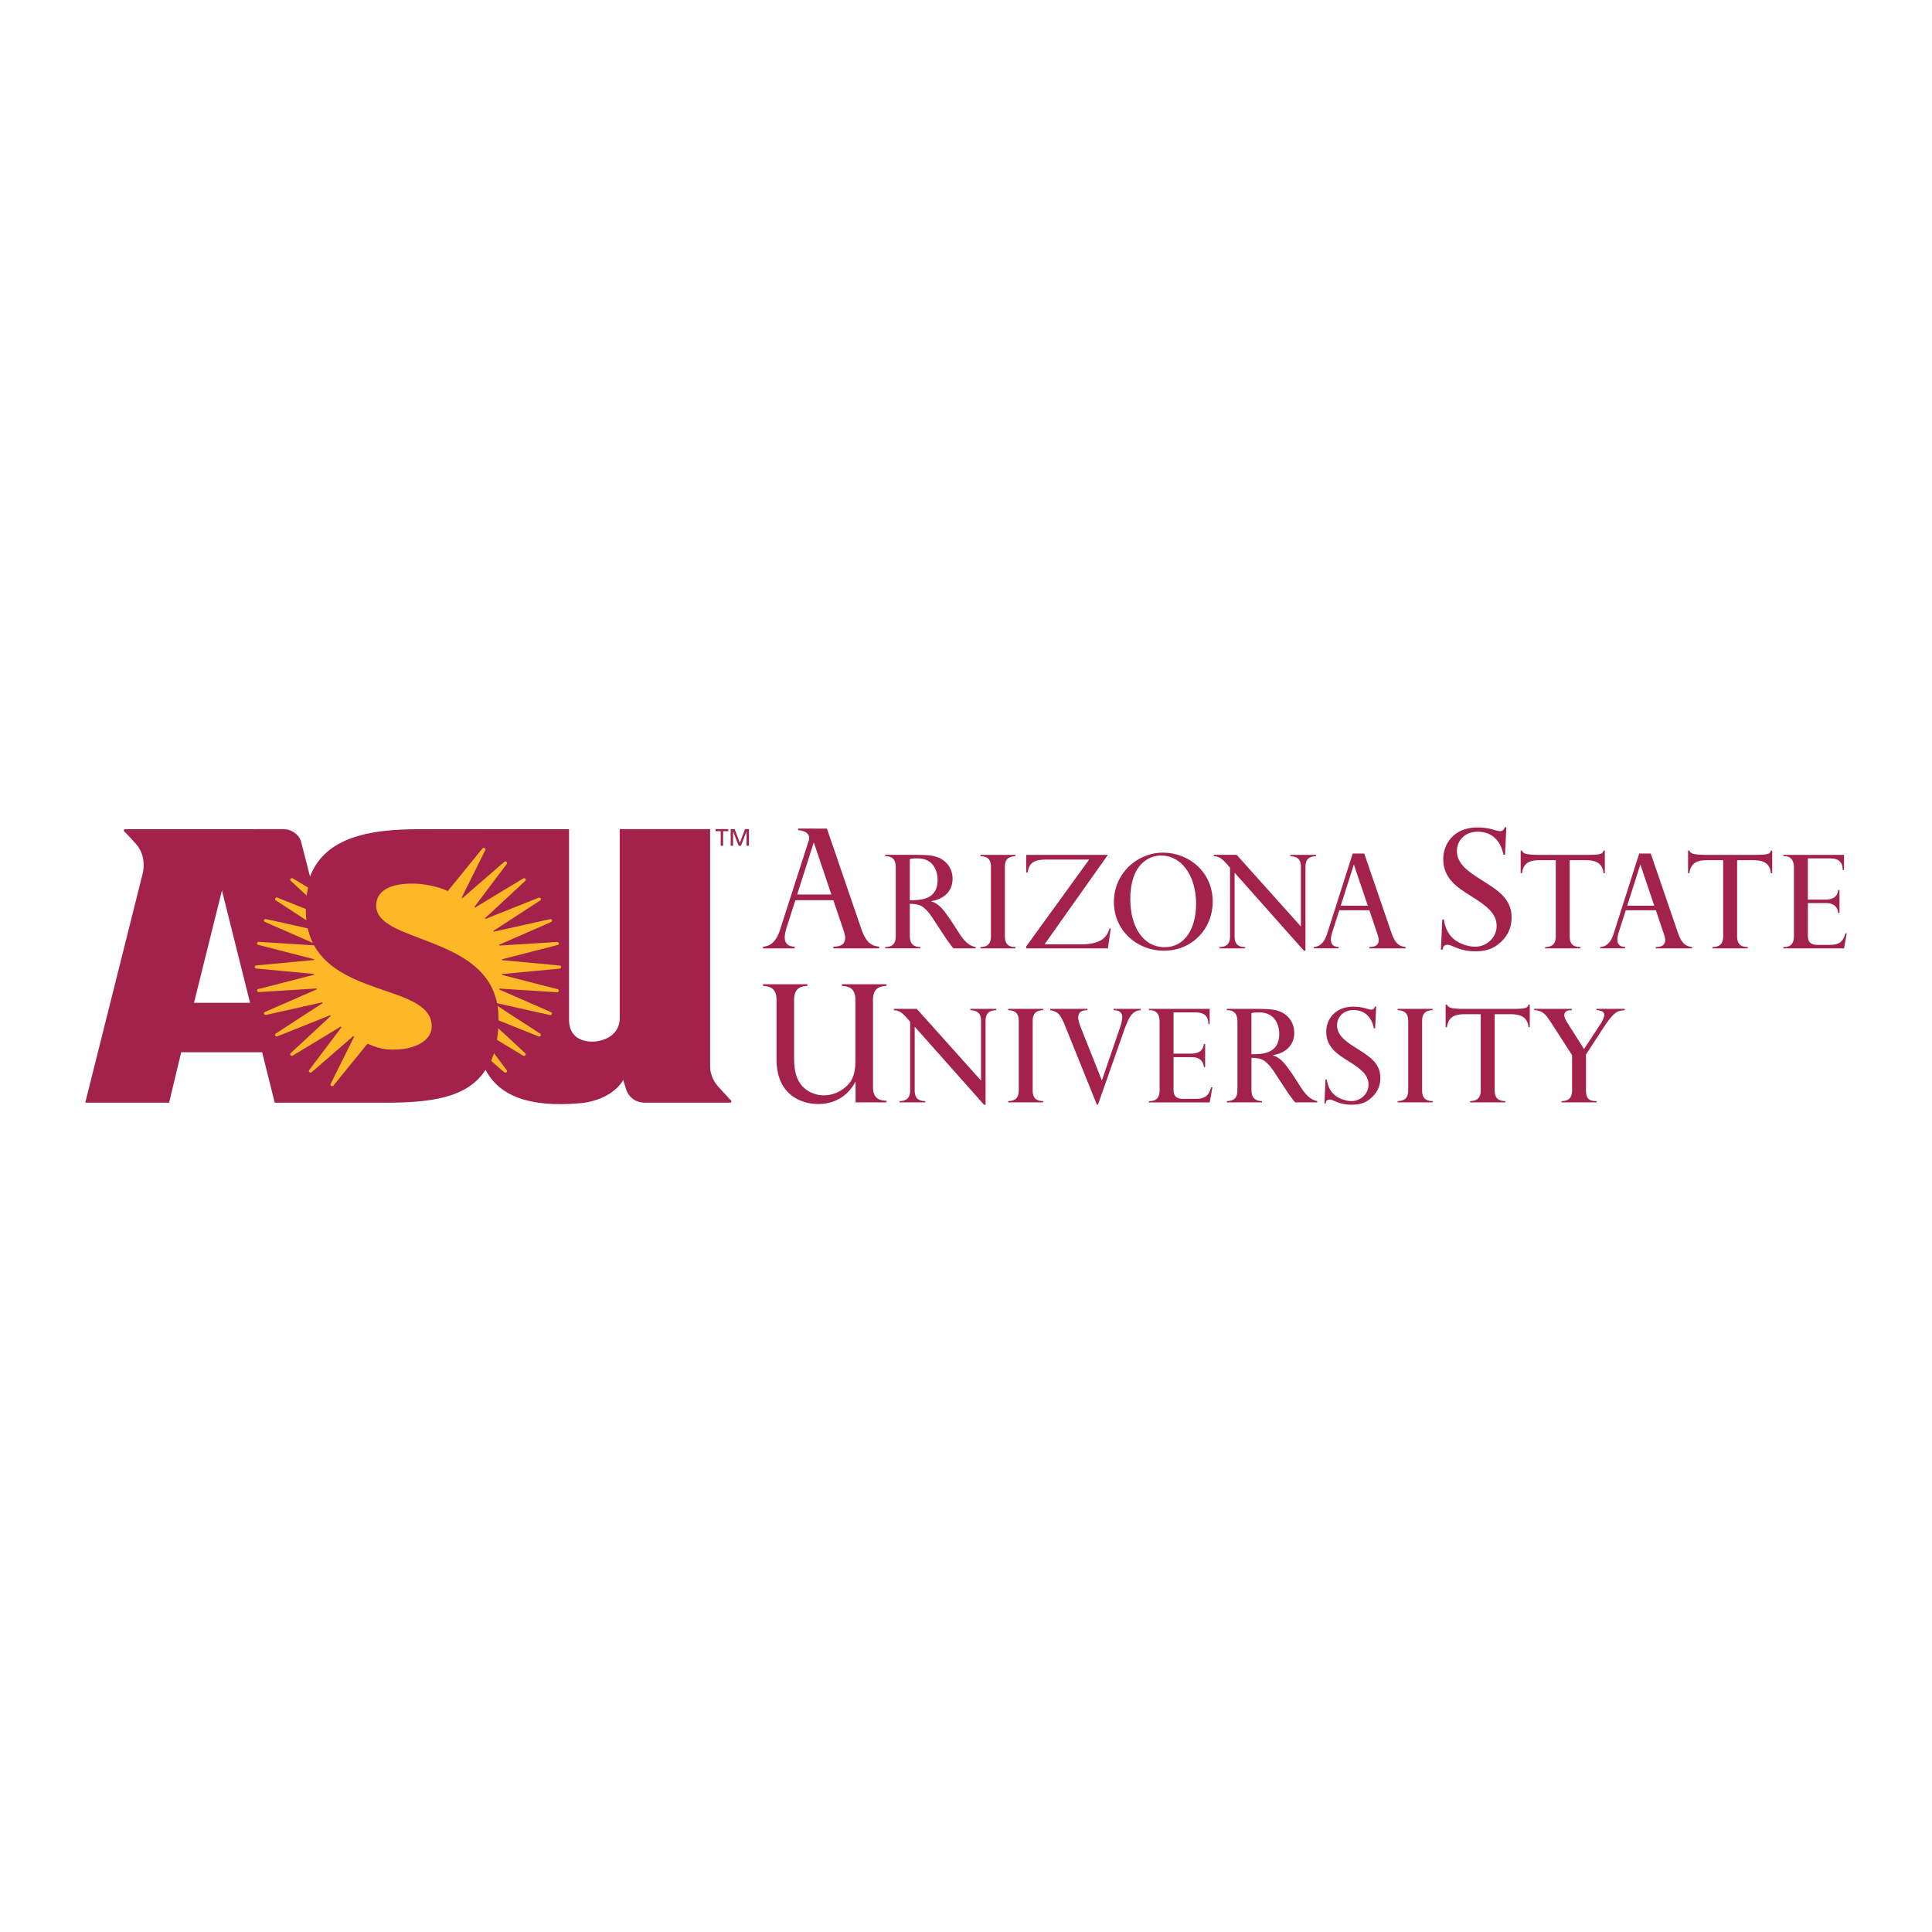 <?xml version="1.0" encoding="utf-8"?>
<!-- Generator: Adobe Illustrator 13.0.0, SVG Export Plug-In . SVG Version: 6.00 Build 14948)  -->
<!DOCTYPE svg PUBLIC "-//W3C//DTD SVG 1.0//EN" "http://www.w3.org/TR/2001/REC-SVG-20010904/DTD/svg10.dtd">
<svg version="1.0" id="Layer_1" xmlns="http://www.w3.org/2000/svg" xmlns:xlink="http://www.w3.org/1999/xlink" x="0px" y="0px"
	 width="192.756px" height="192.756px" viewBox="0 0 192.756 192.756" enable-background="new 0 0 192.756 192.756"
	 xml:space="preserve">
<g>
	<polygon fill-rule="evenodd" clip-rule="evenodd" fill="#FFFFFF" points="0,0 192.756,0 192.756,192.756 0,192.756 0,0 	"/>
	<path fill-rule="evenodd" clip-rule="evenodd" fill="#A2224B" d="M91.523,85.289c1.206,0,1.687,0.104,2.05,0.246
		c0.921,0.364,1.466,1.168,1.466,2.142c0,1.142-0.727,1.985-2.115,2.231v0.026c0.779,0.233,1.233,0.869,1.804,1.699l0.065,0.078
		l0.831,1.285c0,0.013,0.026,0.039,0.039,0.065c0.7,1.116,1.219,1.336,1.673,1.427v0.13H95.13c-0.129-0.156-0.246-0.272-0.415-0.532
		c-0.052-0.065-0.246-0.338-0.272-0.364c-0.013-0.025-0.026-0.052-0.039-0.064l-1.246-1.894c-0.013-0.013-0.013-0.026-0.065-0.104
		c-0.013-0.026-0.609-0.986-1.206-1.285c-0.247-0.117-0.467-0.182-1.116-0.208v3.23c0,0.779,0.402,1.09,1.051,1.09v0.13h-3.503
		v-0.13c0.714,0,1.051-0.337,1.051-1.063v-6.916c0-1.025-0.674-1.09-1.063-1.09v-0.13H91.523L91.523,85.289z M90.771,89.818
		c1.155,0,2.777-0.078,2.777-2.038c0-0.675-0.298-2.141-1.985-2.141c-0.233,0-0.584,0-0.792,0.078V89.818L90.771,89.818z"/>
	<path fill-rule="evenodd" clip-rule="evenodd" fill="#A2224B" d="M101.308,94.619h-3.49v-0.13c0.39-0.013,1.051-0.064,1.051-1.063
		V86.47c0-0.973-0.648-1.025-1.051-1.051v-0.13h3.49v0.13c-0.389,0.025-1.051,0.078-1.051,1.051v6.955
		c0,1.012,0.662,1.051,1.051,1.063V94.619L101.308,94.619z"/>
	<path fill-rule="evenodd" clip-rule="evenodd" fill="#A2224B" d="M110.534,85.289l-6.319,8.927h3.659
		c2.284,0,2.622-0.973,2.815-1.57h0.13l-0.285,1.973h-8.149v-0.195l6.28-8.667h-4.217c-1.181,0-1.776,0.234-1.92,1.297h-0.144
		v-1.765H110.534L110.534,85.289z"/>
	<path fill-rule="evenodd" clip-rule="evenodd" fill="#A2224B" d="M116.037,85.069c2.53,0,4.956,1.881,4.956,4.904
		c0,2.647-1.997,4.878-4.878,4.878c-2.712,0-4.982-2.05-4.982-4.853C111.133,87.145,113.442,85.069,116.037,85.069L116.037,85.069z
		 M116.206,94.501c1.998,0,3.127-1.855,3.127-4.321c0-2.932-1.544-4.826-3.478-4.826c-1.194,0-3.088,0.83-3.088,4.372
		C112.768,92.348,113.975,94.501,116.206,94.501L116.206,94.501z"/>
	<path fill-rule="evenodd" clip-rule="evenodd" fill="#A2224B" d="M129.793,92.439V86.47c0-0.96-0.649-1.025-1.064-1.051v-0.13
		h2.582v0.13c-0.428,0.025-1.064,0.091-1.064,1.051v8.382h-0.155l-6.916-7.785v6.358c0,1.012,0.662,1.051,1.052,1.063v0.13h-2.557
		v-0.13c0.389-0.013,1.051-0.064,1.051-1.063v-6.852l-0.363-0.415c-0.013-0.013-0.038-0.026-0.051-0.052
		c-0.545-0.636-0.922-0.662-1.207-0.688v-0.13h2.283L129.793,92.439L129.793,92.439z"/>
	<path fill-rule="evenodd" clip-rule="evenodd" fill="#A2224B" d="M138.812,93.035c0.414,1.22,0.868,1.375,1.427,1.453v0.13h-3.62
		v-0.13c0.298-0.013,0.935-0.025,0.935-0.7c0-0.117-0.014-0.259-0.156-0.675l-0.778-2.297h-2.997l-0.688,2.141
		c-0.103,0.311-0.155,0.636-0.155,0.778c0,0.701,0.558,0.74,0.779,0.752v0.13h-2.491v-0.13c0.765-0.051,1.129-0.675,1.322-1.271
		l2.569-8.057h1.155L138.812,93.035L138.812,93.035z M133.765,90.362h2.699l-1.376-4.074h-0.025L133.765,90.362L133.765,90.362z"/>
	<path fill-rule="evenodd" clip-rule="evenodd" fill="#A2224B" d="M149.993,85.274c-0.244-1.328-1.098-2.295-2.556-2.295
		c-1.377,0-2.083,0.967-2.083,1.935c0,1.279,1.181,2.082,2.41,2.852c1.688,1.066,3.049,1.886,3.049,3.771
		c0,0.737-0.196,1.639-1.081,2.458c-0.804,0.754-1.591,0.918-2.559,0.918c-0.787,0-1.393-0.165-1.836-0.344
		c-0.672-0.279-0.754-0.312-0.935-0.312c-0.18,0-0.441,0.082-0.475,0.492h-0.165l0.132-3.016h0.164
		c0.066,0.443,0.229,1.36,1.081,2.033c0.525,0.41,1.378,0.688,2.033,0.688c1.165,0,2.147-0.917,2.147-2.082
		c0-1.18-0.901-1.951-2.523-2.951c-1.394-0.869-2.804-1.754-2.804-3.721c0-1.426,0.983-3.147,3.426-3.147
		c0.541,0,1.148,0.081,1.591,0.229c0.196,0.065,0.492,0.148,0.672,0.148c0.016,0,0.36-0.017,0.442-0.394h0.164l-0.131,2.738H149.993
		L149.993,85.274z"/>
	<path fill-rule="evenodd" clip-rule="evenodd" fill="#A2224B" d="M160.114,87.119h-0.13c-0.104-1.207-1.116-1.298-1.804-1.298
		h-1.57v7.604c0,1.012,0.662,1.051,1.064,1.063v0.13h-3.517v-0.13c0.416-0.013,1.064-0.078,1.064-1.063v-7.604h-1.57
		c-0.752,0-1.66,0.091-1.804,1.298h-0.13v-2.258h0.13c0.051,0.156,0.116,0.208,0.312,0.299c0.194,0.09,0.921,0.129,1.193,0.129
		h5.125c0.844,0,1.039-0.052,1.22-0.104c0.195-0.052,0.26-0.208,0.286-0.325h0.13V87.119L160.114,87.119z"/>
	<path fill-rule="evenodd" clip-rule="evenodd" fill="#A2224B" d="M167.395,93.035c0.415,1.22,0.868,1.375,1.428,1.453v0.13h-3.621
		v-0.13c0.299-0.013,0.935-0.025,0.935-0.7c0-0.117-0.013-0.259-0.155-0.675l-0.779-2.297h-2.996l-0.688,2.141
		c-0.104,0.311-0.155,0.636-0.155,0.778c0,0.701,0.558,0.74,0.778,0.752v0.13h-2.492v-0.13c0.767-0.051,1.13-0.675,1.324-1.271
		l2.569-8.057h1.154L167.395,93.035L167.395,93.035z M162.347,90.362h2.699l-1.375-4.074h-0.026L162.347,90.362L162.347,90.362z"/>
	<path fill-rule="evenodd" clip-rule="evenodd" fill="#A2224B" d="M176.815,87.119h-0.13c-0.104-1.207-1.116-1.298-1.803-1.298
		h-1.57v7.604c0,1.012,0.662,1.051,1.064,1.063v0.13h-3.517v-0.13c0.415-0.013,1.063-0.078,1.063-1.063v-7.604h-1.57
		c-0.751,0-1.659,0.091-1.803,1.298h-0.13v-2.258h0.13c0.052,0.156,0.117,0.208,0.311,0.299c0.195,0.09,0.922,0.129,1.194,0.129
		h5.125c0.843,0,1.038-0.052,1.221-0.104c0.194-0.052,0.259-0.208,0.284-0.325h0.13V87.119L176.815,87.119z"/>
	<path fill-rule="evenodd" clip-rule="evenodd" fill="#A2224B" d="M182.124,89.753c0.233,0,1.193,0,1.271-0.96h0.13v2.296h-0.13
		c-0.052-0.636-0.479-0.986-1.181-0.986h-1.842v3.153c0,0.389-0.014,1.013,0.96,1.013h1.246c0.881,0,1.31-0.286,1.543-1.155h0.13
		l-0.272,1.505h-6.06v-0.13c0.39,0,1.063-0.039,1.063-1.09v-6.89c0-0.104,0.014-1.09-0.933-1.09h-0.131v-0.13h6.06v1.519h-0.13
		c0-0.87-0.493-1.168-1.271-1.168h-2.206v4.113H182.124L182.124,89.753z"/>
	<path fill-rule="evenodd" clip-rule="evenodd" fill="#A2224B" d="M85.36,107.952h-0.033c-0.345,0.706-1.426,2.197-3.688,2.197
		c-1.542,0-4.165-0.787-4.165-4.459v-5.95c0-1.246-0.803-1.346-1.345-1.377v-0.165h4.427v0.165
		c-0.542,0.031-1.328,0.131-1.328,1.377v5.885c0,0.655,0.065,1.328,0.312,1.935c0.458,1.115,1.541,1.721,2.656,1.721
		c1.246,0,2.23-0.721,2.688-1.409c0.443-0.672,0.46-1.623,0.46-1.968V99.74c0-1.246-0.804-1.346-1.345-1.377v-0.165h4.442v0.165
		c-0.557,0.031-1.344,0.131-1.344,1.377v8.737c0,1.229,0.803,1.328,1.344,1.345v0.164H85.36V107.952L85.36,107.952z"/>
	<path fill-rule="evenodd" clip-rule="evenodd" fill="#A2224B" d="M97.877,107.807v-5.97c0-0.96-0.648-1.024-1.064-1.05v-0.13h2.582
		v0.13c-0.428,0.025-1.063,0.09-1.063,1.05v8.382h-0.155l-6.917-7.784v6.358c0,1.011,0.662,1.05,1.051,1.063v0.13h-2.556v-0.13
		c0.39-0.014,1.051-0.065,1.051-1.063v-6.852l-0.363-0.416c-0.013-0.013-0.039-0.025-0.052-0.052
		c-0.545-0.635-0.921-0.661-1.207-0.687v-0.13h2.284L97.877,107.807L97.877,107.807z"/>
	<path fill-rule="evenodd" clip-rule="evenodd" fill="#A2224B" d="M104.081,109.986h-3.49v-0.13
		c0.389-0.014,1.051-0.065,1.051-1.063v-6.956c0-0.973-0.649-1.024-1.051-1.05v-0.13h3.49v0.13c-0.39,0.025-1.052,0.077-1.052,1.05
		v6.956c0,1.011,0.662,1.05,1.052,1.063V109.986L104.081,109.986z"/>
	<path fill-rule="evenodd" clip-rule="evenodd" fill="#A2224B" d="M108.492,100.657v0.13c-0.259,0-0.92,0-0.92,0.752
		c0,0.324,0.271,1.012,0.285,1.038l2.076,5.216l1.79-5.216c0,0,0.026-0.091,0.039-0.104c0.116-0.325,0.207-0.792,0.207-0.961
		c0-0.688-0.57-0.713-0.855-0.726v-0.13h2.686v0.13c-0.428,0.038-0.935,0.155-1.401,1.361c-0.025,0.052-0.155,0.402-0.169,0.429
		l-2.686,7.642h-0.104l-3.283-8.135c-0.013-0.039-0.026-0.078-0.052-0.104c0-0.014-0.025-0.064-0.052-0.117
		c-0.26-0.532-0.453-0.947-1.271-1.076v-0.13H108.492L108.492,100.657z"/>
	<path fill-rule="evenodd" clip-rule="evenodd" fill="#A2224B" d="M118.835,105.12c0.233,0,1.194,0,1.272-0.96h0.13v2.296h-0.13
		c-0.053-0.636-0.48-0.985-1.182-0.985h-1.842v3.152c0,0.39-0.013,1.012,0.959,1.012h1.246c0.883,0,1.312-0.284,1.545-1.154h0.129
		l-0.271,1.506h-6.06v-0.13c0.389,0,1.063-0.039,1.063-1.09v-6.89c0-0.104,0.014-1.09-0.934-1.09h-0.13v-0.13h6.06v1.517h-0.13
		c0-0.868-0.493-1.167-1.272-1.167h-2.205v4.113H118.835L118.835,105.12z"/>
	<path fill-rule="evenodd" clip-rule="evenodd" fill="#A2224B" d="M125.609,100.657c1.207,0,1.688,0.104,2.051,0.246
		c0.921,0.363,1.466,1.168,1.466,2.141c0,1.143-0.727,1.986-2.115,2.231v0.026c0.778,0.233,1.232,0.869,1.804,1.7l0.065,0.077
		l0.829,1.285c0,0.013,0.027,0.039,0.04,0.064c0.7,1.116,1.22,1.337,1.674,1.428v0.13h-2.206c-0.13-0.156-0.246-0.273-0.415-0.532
		c-0.052-0.065-0.247-0.337-0.273-0.364c-0.012-0.025-0.025-0.051-0.038-0.064l-1.245-1.894c-0.014-0.015-0.014-0.026-0.065-0.105
		c-0.014-0.024-0.609-0.984-1.206-1.283c-0.248-0.117-0.468-0.182-1.117-0.208v3.231c0,0.778,0.403,1.09,1.052,1.09v0.13h-3.503
		v-0.13c0.713,0,1.05-0.338,1.05-1.063v-6.916c0-1.025-0.674-1.09-1.063-1.09v-0.13H125.609L125.609,100.657z M124.856,105.186
		c1.155,0,2.777-0.079,2.777-2.037c0-0.675-0.299-2.142-1.984-2.142c-0.234,0-0.585,0-0.793,0.078V105.186L124.856,105.186z"/>
	<path fill-rule="evenodd" clip-rule="evenodd" fill="#A2224B" d="M137.068,102.59c-0.195-1.051-0.869-1.816-2.023-1.816
		c-1.091,0-1.649,0.766-1.649,1.531c0,1.012,0.935,1.647,1.907,2.258c1.337,0.844,2.414,1.492,2.414,2.984
		c0,0.584-0.155,1.297-0.856,1.946c-0.636,0.597-1.259,0.726-2.024,0.726c-0.623,0-1.103-0.129-1.453-0.271
		c-0.531-0.221-0.597-0.247-0.739-0.247s-0.351,0.065-0.377,0.39h-0.129l0.104-2.388h0.13c0.052,0.351,0.182,1.077,0.856,1.609
		c0.415,0.323,1.09,0.545,1.608,0.545c0.922,0,1.7-0.727,1.7-1.648c0-0.934-0.714-1.544-1.998-2.336
		c-1.103-0.687-2.219-1.388-2.219-2.945c0-1.128,0.777-2.491,2.711-2.491c0.429,0,0.908,0.065,1.26,0.182
		c0.155,0.053,0.389,0.117,0.531,0.117c0.014,0,0.286-0.013,0.351-0.312h0.13l-0.104,2.167H137.068L137.068,102.59z"/>
	<path fill-rule="evenodd" clip-rule="evenodd" fill="#A2224B" d="M142.934,109.986h-3.49v-0.13
		c0.389-0.014,1.052-0.065,1.052-1.063v-6.956c0-0.973-0.649-1.024-1.052-1.05v-0.13h3.49v0.13c-0.389,0.025-1.05,0.077-1.05,1.05
		v6.956c0,1.011,0.661,1.05,1.05,1.063V109.986L142.934,109.986z"/>
	<path fill-rule="evenodd" clip-rule="evenodd" fill="#A2224B" d="M152.627,102.486h-0.13c-0.104-1.207-1.115-1.298-1.803-1.298
		h-1.57v7.604c0,1.011,0.661,1.05,1.064,1.063v0.13h-3.517v-0.13c0.415-0.014,1.063-0.078,1.063-1.063v-7.604h-1.569
		c-0.753,0-1.661,0.091-1.805,1.298h-0.129v-2.258h0.129c0.053,0.155,0.118,0.207,0.312,0.298c0.195,0.091,0.922,0.131,1.194,0.131
		h5.125c0.844,0,1.038-0.053,1.221-0.104c0.193-0.053,0.258-0.209,0.284-0.325h0.13V102.486L152.627,102.486z"/>
	<path fill-rule="evenodd" clip-rule="evenodd" fill="#A2224B" d="M156.819,100.657v0.13c-0.233,0-0.752,0-0.752,0.519
		c0,0.233,0.194,0.545,0.312,0.739l1.66,2.621l1.558-2.375c0,0,0.025-0.025,0.039-0.051c0.233-0.351,0.428-0.753,0.428-0.974
		c0-0.441-0.571-0.467-0.778-0.479v-0.13h2.815v0.13c-0.299,0.025-0.559,0.052-0.805,0.194c-0.467,0.272-1.103,1.219-1.142,1.284
		l-1.92,2.945v3.582c0,0.973,0.467,1.063,1.051,1.063v0.13h-3.491v-0.13c0.441,0,1.052-0.091,1.052-1.063v-3.518l-2.142-3.321
		c0-0.013-0.025-0.038-0.038-0.053c-0.013-0.024-0.039-0.064-0.299-0.428c-0.194-0.272-0.584-0.687-1.298-0.687v-0.13H156.819
		L156.819,100.657z"/>
	<path fill-rule="evenodd" clip-rule="evenodd" fill="#A2224B" d="M85.912,92.618l-3.409-9.95l-2.876-0.003v0.159
		c0.521,0.031,1.269,0.269,1.074,1.001l-2.903,9.023c-0.245,0.754-0.705,1.541-1.672,1.606v0.165h3.148v-0.165
		c-0.278-0.016-0.984-0.065-0.984-0.95c0-0.181,0.065-0.59,0.197-0.984l0.869-2.706h3.787l0.984,2.902
		c0.18,0.525,0.197,0.706,0.197,0.853c0,0.852-0.804,0.869-1.181,0.885v0.165h4.574v-0.165
		C87.01,94.356,86.437,94.159,85.912,92.618L85.912,92.618z M79.535,89.241l1.639-5.147h0.033l1.738,5.147H79.535L79.535,89.241z"/>
	<path fill-rule="evenodd" clip-rule="evenodd" fill="#A2224B" d="M71.724,108.488c-0.927-0.992-0.875-2.042-0.875-2.042V82.722
		h-9.016v18.973c-0.112,1.798-1.873,2.256-2.85,2.226c-1.398-0.044-2.208-0.826-2.208-2.169l-0.002-19.022h-8.782l-0.001-0.007
		c-2.054,0-3.666,0.007-6.188,0.007c-4.805,0-9.343,0.735-10.871,4.721l-0.907-3.534c-0.223-0.694-0.981-1.194-1.73-1.194h-1.179
		l-11.75,0.001H12.59c-0.225,0-0.307,0.071-0.188,0.23c0,0,0.425,0.408,1.197,1.288c1.073,1.221,0.651,2.854,0.651,2.854
		l-5.745,22.921h8.366l1.207-5.036h8.074l1.259,5.036h8.597c0.842,0,1.702,0,2.422,0c4.52,0,8.198-0.46,10.016-3.275
		c1.356,2.566,4.274,3.772,9.421,3.329c1.793-0.153,3.554-0.993,4.31-2.321l0.348,1.104c0.301,0.667,0.914,1.159,1.787,1.159h8.421
		c0.225,0,0.307-0.066,0.189-0.226C72.92,109.788,72.47,109.288,71.724,108.488L71.724,108.488z M19.356,100.047l2.788-11.204
		l2.804,11.204H19.356L19.356,100.047z"/>
	<polygon fill-rule="evenodd" clip-rule="evenodd" fill="#A2224B" points="71.907,84.382 72.146,84.382 72.146,82.93 72.662,82.93 
		72.662,82.72 71.391,82.72 71.391,82.93 71.907,82.93 71.907,84.382 	"/>
	<polygon fill-rule="evenodd" clip-rule="evenodd" fill="#A2224B" points="74.328,82.72 73.815,84.101 73.295,82.72 72.902,82.72 
		72.902,84.382 73.139,84.382 73.139,82.944 73.145,82.944 73.694,84.382 73.928,84.382 74.478,82.944 74.482,82.944 74.482,84.382 
		74.721,84.382 74.721,82.72 74.328,82.72 	"/>
	<path fill-rule="evenodd" clip-rule="evenodd" fill="#FDB827" d="M30.597,89.354l0.007-0.059c0.033-0.241,0.076-0.481,0.127-0.718
		l0.005-0.021l-1.508-0.912c-0.072-0.048-0.175-0.039-0.232,0.021c-0.029,0.031-0.043,0.072-0.04,0.113
		c0.003,0.04,0.027,0.078,0.057,0.106L30.597,89.354L30.597,89.354z"/>
	<path fill-rule="evenodd" clip-rule="evenodd" fill="#FDB827" d="M30.565,91.814L30.56,91.75c-0.034-0.312-0.05-0.637-0.05-0.964
		c0-0.014,0.001-0.094,0.001-0.094l-2.819-1.128c-0.077-0.033-0.18-0.01-0.225,0.061c-0.022,0.033-0.029,0.076-0.019,0.114
		c0.011,0.041,0.039,0.075,0.076,0.096L30.565,91.814L30.565,91.814z"/>
	<path fill-rule="evenodd" clip-rule="evenodd" fill="#FDB827" d="M26.435,91.983l4.772,2.088l-0.035-0.075
		c-0.2-0.42-0.356-0.875-0.465-1.354l-0.004-0.019l-4.157-0.926c-0.083-0.022-0.176,0.014-0.207,0.09
		c-0.015,0.037-0.014,0.078,0.003,0.115C26.36,91.94,26.394,91.969,26.435,91.983L26.435,91.983z"/>
	<path fill-rule="evenodd" clip-rule="evenodd" fill="#FDB827" d="M38.343,98.813c-2.616-0.897-5.583-1.917-7-4.483l-0.008-0.014
		l-5.495-0.347c-0.086-0.009-0.176,0.046-0.192,0.126c-0.008,0.038,0.001,0.078,0.024,0.111c0.024,0.035,0.068,0.062,0.111,0.069
		l5.506,1.414c0.018,0.002,0.037,0.009,0.046,0.023c0.005,0.009,0.008,0.02,0.007,0.03c-0.001,0.029-0.029,0.046-0.061,0.043
		l-5.701,0.534c-0.087,0.005-0.165,0.073-0.165,0.156c0,0.039,0.016,0.075,0.045,0.104c0.03,0.031,0.075,0.049,0.119,0.051
		l5.695,0.534c0.03,0.002,0.055,0.018,0.058,0.043c0.002,0.014-0.002,0.028-0.011,0.039c-0.009,0.01-0.019,0.014-0.033,0.018
		l-5.519,1.415c-0.044,0.01-0.073,0.032-0.098,0.066c-0.023,0.033-0.032,0.073-0.025,0.11c0.016,0.081,0.108,0.133,0.193,0.126
		l5.707-0.358c0.031-0.006,0.06,0.007,0.067,0.033c0.004,0.011,0.001,0.027-0.006,0.04c-0.007,0.011-0.017,0.018-0.029,0.023
		l-5.145,2.245c-0.041,0.017-0.078,0.05-0.095,0.089c-0.018,0.036-0.018,0.074-0.002,0.111c0.031,0.075,0.129,0.112,0.215,0.094
		l5.544-1.242c0.05-0.011,0.068,0.002,0.081,0.028c0.005,0.009,0.006,0.021,0.001,0.031c-0.005,0.015-0.016,0.026-0.031,0.032
		l-4.622,3.007c-0.042,0.023-0.07,0.06-0.081,0.101c-0.011,0.039-0.004,0.08,0.018,0.114c0.045,0.07,0.155,0.096,0.23,0.058
		l5.214-2.084c0.024-0.016,0.062-0.01,0.078,0.012c0.01,0.013,0.014,0.03,0.011,0.046c-0.001,0.008-0.004,0.019-0.015,0.024
		l-3.97,3.681c-0.031,0.028-0.055,0.073-0.06,0.113c-0.004,0.041,0.011,0.077,0.039,0.108c0.058,0.06,0.172,0.07,0.238,0.021
		l4.731-2.865c0.021-0.019,0.058-0.019,0.08,0c0.026,0.023,0.022,0.037,0.021,0.042c-0.001,0.014-0.013,0.031-0.013,0.031
		l-3.205,4.256c-0.025,0.031-0.032,0.061-0.028,0.101c0.003,0.042,0.026,0.078,0.062,0.104c0.067,0.053,0.176,0.04,0.234-0.016
		l4.104-3.557c0.019-0.022,0.058-0.031,0.082-0.015c0.02,0.014,0.029,0.029,0.029,0.043c0.001,0.009-0.004,0.024-0.01,0.033
		l-2.322,4.67c-0.02,0.035-0.026,0.076-0.016,0.114c0.011,0.041,0.04,0.078,0.08,0.098c0.077,0.04,0.185,0.014,0.229-0.055
		c0,0,3.377-4.17,3.385-4.165c0.677,0.311,1.34,0.51,1.871,0.562c1.599,0.153,3.094-0.206,3.901-0.938
		c0.419-0.381,0.632-0.838,0.632-1.357C43.076,100.439,40.882,99.687,38.343,98.813L38.343,98.813z"/>
	<path fill-rule="evenodd" clip-rule="evenodd" fill="#FDB827" d="M49.282,105.08l-0.018,0.058
		c-0.076,0.236-0.161,0.469-0.256,0.688L49,105.847l1.297,1.129c0.062,0.055,0.164,0.06,0.232,0.009
		c0.035-0.026,0.056-0.065,0.06-0.107c0.004-0.039-0.009-0.074-0.033-0.108L49.282,105.08L49.282,105.08z"/>
	<path fill-rule="evenodd" clip-rule="evenodd" fill="#FDB827" d="M49.709,102.585l-0.004,0.064
		c-0.025,0.371-0.065,0.732-0.118,1.077l-0.003,0.02l2.599,1.575c0.067,0.049,0.172,0.035,0.229-0.026
		c0.029-0.03,0.042-0.071,0.04-0.113c-0.002-0.037-0.022-0.073-0.053-0.102L49.709,102.585L49.709,102.585z"/>
	<path fill-rule="evenodd" clip-rule="evenodd" fill="#FDB827" d="M49.647,100.369l0.01,0.068c0.054,0.369,0.081,0.757,0.081,1.153
		l-0.001,0.212l3.982,1.597c0.076,0.035,0.178,0.009,0.223-0.061c0.021-0.034,0.028-0.076,0.018-0.115
		c-0.011-0.039-0.037-0.069-0.073-0.096L49.647,100.369L49.647,100.369z"/>
	<path fill-rule="evenodd" clip-rule="evenodd" fill="#FDB827" d="M55.949,96.381c-0.03-0.03-0.07-0.048-0.116-0.051l-5.699-0.534
		c-0.029,0.002-0.052-0.017-0.055-0.043c-0.002-0.015,0.002-0.029,0.011-0.039c0.006-0.007,0.016-0.015,0.032-0.016l5.505-1.413
		c0.044-0.007,0.086-0.035,0.11-0.069c0.023-0.034,0.032-0.073,0.024-0.11c-0.016-0.081-0.103-0.132-0.193-0.126l-5.712,0.359
		c-0.029,0.007-0.057-0.007-0.064-0.033c-0.004-0.013-0.002-0.028,0.004-0.04c0.004-0.008,0.013-0.016,0.028-0.02l5.153-2.25
		c0.041-0.013,0.075-0.047,0.092-0.085c0.017-0.037,0.019-0.078,0.003-0.114c-0.031-0.076-0.132-0.11-0.215-0.09l-5.559,1.241
		c-0.028,0.013-0.067,0.006-0.078-0.017c-0.006-0.011-0.008-0.027-0.002-0.039c0.005-0.011,0.015-0.021,0.027-0.029l4.643-3.018
		c0.037-0.021,0.066-0.058,0.077-0.099c0.009-0.039,0.004-0.081-0.018-0.115c-0.044-0.069-0.146-0.093-0.227-0.058l-5.241,2.093
		c-0.026,0.016-0.057,0.012-0.073-0.01c-0.009-0.012-0.013-0.026-0.011-0.041c0.001-0.007,0.005-0.019,0.017-0.026
		c0.001,0,3.99-3.698,3.99-3.698c0.029-0.026,0.052-0.064,0.055-0.105c0.003-0.041-0.011-0.082-0.04-0.113
		c-0.057-0.061-0.155-0.075-0.221-0.024l-4.771,2.882c-0.02,0.018-0.054,0.019-0.078-0.001c-0.009-0.008-0.015-0.018-0.015-0.029
		c0-0.012,0.004-0.026,0.014-0.036l3.209-4.261c0.025-0.03,0.04-0.072,0.039-0.112c-0.003-0.042-0.026-0.082-0.061-0.107
		c-0.068-0.052-0.181-0.042-0.236,0.017l-4.124,3.573c-0.019,0.023-0.052,0.034-0.077,0.019c-0.014-0.009-0.022-0.018-0.025-0.032
		c0-0.006,0-0.021,0.005-0.034l2.339-4.702c0.021-0.033,0.025-0.076,0.015-0.114c-0.011-0.041-0.04-0.077-0.081-0.097
		c-0.076-0.04-0.184-0.017-0.227,0.051l-3.444,4.234h0c-0.952-0.464-2.544-0.738-3.284-0.738c-0.014,0-0.036-0.001-0.065-0.001
		c-1.513-0.038-2.639,0.261-3.256,0.863c-0.357,0.348-0.539,0.797-0.539,1.334c0,0.74,0.418,1.346,1.314,1.907
		c0.8,0.502,1.913,0.921,3.089,1.366c1.537,0.581,3.278,1.238,4.705,2.222c1.636,1.127,2.6,2.506,2.947,4.218l0.004,0.019
		l5.275,1.182c0.082,0.021,0.167-0.021,0.198-0.097c0.015-0.037,0.014-0.078-0.003-0.114c-0.019-0.037-0.05-0.061-0.092-0.081
		l-5.143-2.249c-0.013-0.003-0.022-0.011-0.029-0.022c-0.007-0.013-0.009-0.028-0.005-0.042c0.007-0.026,0.038-0.04,0.067-0.033
		l5.708,0.362c0.089,0.007,0.172-0.048,0.188-0.128c0.007-0.039-0.001-0.077-0.025-0.111s-0.06-0.057-0.106-0.067l-5.503-1.414
		c-0.015-0.001-0.029-0.007-0.038-0.018c-0.008-0.012-0.012-0.021-0.011-0.035c0.002-0.023,0.027-0.049,0.059-0.047l5.693-0.533
		c0.045-0.003,0.089-0.021,0.119-0.051c0.03-0.029,0.045-0.066,0.045-0.104C55.994,96.447,55.979,96.41,55.949,96.381L55.949,96.381
		z"/>
</g>
</svg>
